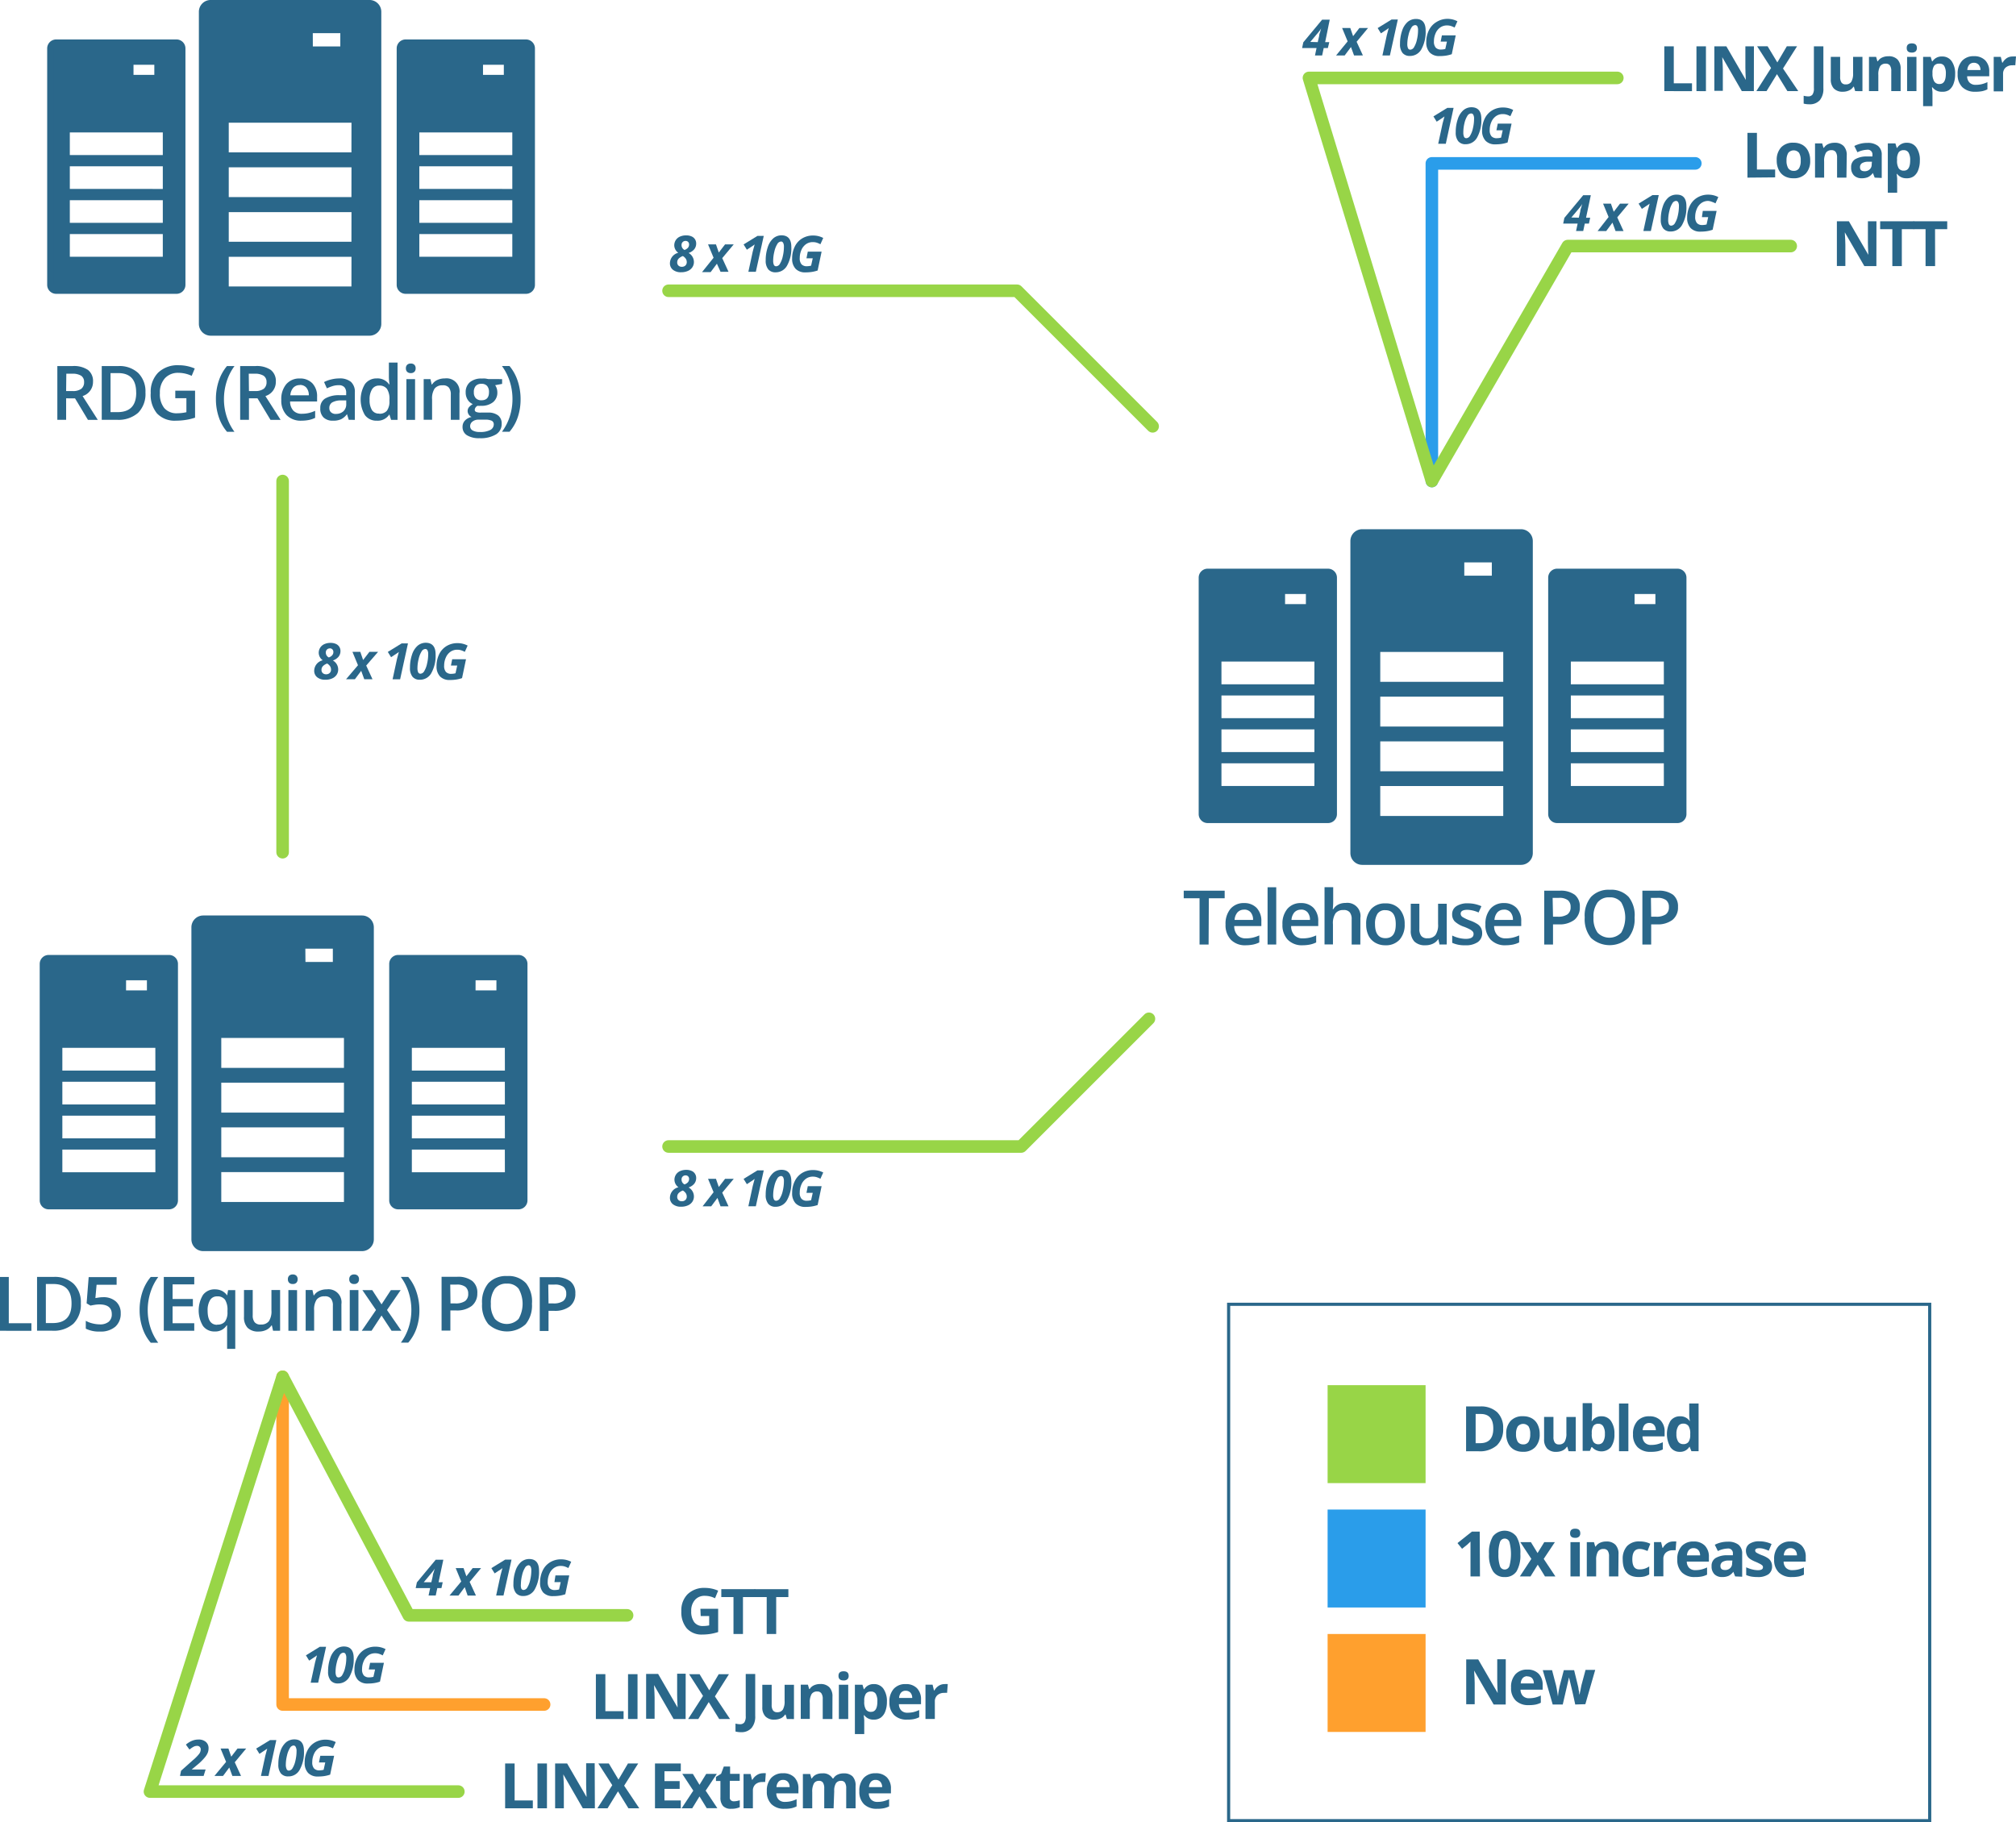 <svg id="Layer_2" data-name="Layer 2" xmlns="http://www.w3.org/2000/svg" viewBox="0 0 321 290.21"><title>infrastructure-diagram</title><path d="M58.83.64H33.55a1.24,1.24,0,0,0-1.24,1.24V51.58a1.24,1.24,0,0,0,1.24,1.24H58.83a1.24,1.24,0,0,0,1.24-1.24V1.89A1.24,1.24,0,0,0,58.83.64Zm-9.67,4h5.67v3.4H49.17Zm7.44,41.63H35.78V40.26H56.61Zm0-7.12H35.78V33.14H56.61Zm0-7.12H35.78V26H56.61Zm0-7.12H35.78V18.9H56.61Z" style="fill:#2a678a;stroke:#2a678a;stroke-miterlimit:10;stroke-width:1.287px"/><path d="M28.1,6.77H8.94A.94.94,0,0,0,8,7.72V45.37a.94.94,0,0,0,.94.94H28.1a.94.94,0,0,0,.94-.94V7.72A.94.94,0,0,0,28.1,6.77ZM20.77,9.83h4.29v2.58H20.77Zm5.64,31.55H10.63V36.79H26.41Zm0-5.4H10.63V31.4H26.41Zm0-5.4H10.63V26H26.41Zm0-5.4H10.63V20.6H26.41Z" style="fill:#2a678a;stroke:#2a678a;stroke-miterlimit:10;stroke-width:0.975px"/><path d="M83.75,6.77H64.59a.94.94,0,0,0-.94.94V45.37a.94.94,0,0,0,.94.94H83.75a.94.94,0,0,0,.94-.94V7.72A.94.94,0,0,0,83.75,6.77ZM76.42,9.83h4.29v2.58H76.42Zm5.64,31.55H66.28V36.79H82.06Zm0-5.4H66.28V31.4H82.06Zm0-5.4H66.28V26H82.06Zm0-5.4H66.28V20.6H82.06Z" style="fill:#2a678a;stroke:#2a678a;stroke-miterlimit:10;stroke-width:0.975px"/><path d="M10.53,63.44v3.42H9.13V58.3h2.42a4,4,0,0,1,2.46.62,2.23,2.23,0,0,1,.8,1.88,2.34,2.34,0,0,1-1.66,2.28l2.42,3.79H14l-2.05-3.42Zm0-1.16h1a2.22,2.22,0,0,0,1.42-.36,1.32,1.32,0,0,0,.44-1.08,1.16,1.16,0,0,0-.47-1,2.6,2.6,0,0,0-1.43-.32h-.93Z" style="fill:#2a678a"/><path d="M23.16,62.5A4.27,4.27,0,0,1,22,65.74a4.73,4.73,0,0,1-3.39,1.12H16.2V58.3h2.65A4.38,4.38,0,0,1,22,59.4,4.12,4.12,0,0,1,23.16,62.5Zm-1.48,0q0-3.08-2.88-3.08H17.6v6.22h1Q21.69,65.69,21.69,62.55Z" style="fill:#2a678a"/><path d="M27.91,62.22h3.15v4.3a9.12,9.12,0,0,1-1.49.36A10.51,10.51,0,0,1,28,67a3.86,3.86,0,0,1-3-1.15A4.64,4.64,0,0,1,24,62.58a4.33,4.33,0,0,1,1.19-3.24,4.47,4.47,0,0,1,3.28-1.17,6.38,6.38,0,0,1,2.54.52l-.49,1.17a5,5,0,0,0-2.09-.48,2.81,2.81,0,0,0-2.17.86,3.33,3.33,0,0,0-.8,2.36A3.52,3.52,0,0,0,26.16,65a2.6,2.6,0,0,0,2.07.82,6.79,6.79,0,0,0,1.45-.17V63.42H27.91Z" style="fill:#2a678a"/><path d="M34.38,63.58a9.08,9.08,0,0,1,.45-2.91,7.23,7.23,0,0,1,1.31-2.37h1.2a8.38,8.38,0,0,0-1.25,2.47,9.21,9.21,0,0,0-.43,2.8,9,9,0,0,0,.43,2.77,8.37,8.37,0,0,0,1.24,2.43H36.15a6.91,6.91,0,0,1-1.31-2.33A8.84,8.84,0,0,1,34.38,63.58Z" style="fill:#2a678a"/><path d="M39.64,63.44v3.42h-1.4V58.3h2.42a4,4,0,0,1,2.46.62,2.23,2.23,0,0,1,.8,1.88,2.34,2.34,0,0,1-1.66,2.28l2.42,3.79H43.07L41,63.44Zm0-1.16h1A2.22,2.22,0,0,0,42,61.92a1.32,1.32,0,0,0,.44-1.08,1.16,1.16,0,0,0-.47-1,2.6,2.6,0,0,0-1.43-.32h-.93Z" style="fill:#2a678a"/><path d="M48,67a3.13,3.13,0,0,1-2.36-.88,3.35,3.35,0,0,1-.85-2.43,3.67,3.67,0,0,1,.79-2.5,2.73,2.73,0,0,1,2.17-.91,2.67,2.67,0,0,1,2,.78,3,3,0,0,1,.74,2.14v.74H46.19a2.13,2.13,0,0,0,.51,1.45,1.78,1.78,0,0,0,1.35.51,5,5,0,0,0,1.07-.11,5.61,5.61,0,0,0,1.06-.36v1.12a4.23,4.23,0,0,1-1,.34A6.25,6.25,0,0,1,48,67Zm-.25-5.67a1.38,1.38,0,0,0-1.05.42,2,2,0,0,0-.47,1.21h2.94a1.79,1.79,0,0,0-.39-1.22A1.32,1.32,0,0,0,47.74,61.31Z" style="fill:#2a678a"/><path d="M55.53,66.86l-.28-.9h0a2.65,2.65,0,0,1-.94.81A3,3,0,0,1,53,67a2.06,2.06,0,0,1-1.49-.52A1.93,1.93,0,0,1,51,65a1.71,1.71,0,0,1,.74-1.51A4.29,4.29,0,0,1,54,62.94l1.12,0v-.35a1.31,1.31,0,0,0-.29-.93,1.18,1.18,0,0,0-.9-.31,3.11,3.11,0,0,0-1,.15,7.21,7.21,0,0,0-.88.35l-.45-1a4.79,4.79,0,0,1,1.15-.42A5.31,5.31,0,0,1,54,60.27a2.8,2.8,0,0,1,1.87.54,2.11,2.11,0,0,1,.63,1.69v4.37Zm-2.05-.94a1.71,1.71,0,0,0,1.2-.42,1.52,1.52,0,0,0,.45-1.17v-.56l-.83,0a2.85,2.85,0,0,0-1.42.33,1,1,0,0,0-.44.89.87.87,0,0,0,.26.67A1.11,1.11,0,0,0,53.48,65.93Z" style="fill:#2a678a"/><path d="M60,67a2.26,2.26,0,0,1-1.89-.88,4.82,4.82,0,0,1,0-4.95A2.28,2.28,0,0,1,60,60.27a2.23,2.23,0,0,1,1.95.94h.07a8.25,8.25,0,0,1-.1-1.1V57.75h1.38v9.12H62.27L62,66H62A2.2,2.2,0,0,1,60,67Zm.37-1.11a1.5,1.5,0,0,0,1.24-.48,2.51,2.51,0,0,0,.4-1.55v-.19a2.9,2.9,0,0,0-.4-1.74,1.48,1.48,0,0,0-1.25-.52,1.27,1.27,0,0,0-1.12.59,3,3,0,0,0-.39,1.68,2.94,2.94,0,0,0,.38,1.64A1.29,1.29,0,0,0,60.39,65.87Z" style="fill:#2a678a"/><path d="M64.63,58.67a.76.76,0,0,1,.2-.57.79.79,0,0,1,.58-.2.77.77,0,0,1,.57.2.76.76,0,0,1,.2.57.75.75,0,0,1-.2.55.76.76,0,0,1-.57.2.78.78,0,0,1-.58-.2A.75.75,0,0,1,64.63,58.67Zm1.46,8.2H64.71V60.38h1.38Z" style="fill:#2a678a"/><path d="M73.16,66.86H71.78v-4a1.74,1.74,0,0,0-.3-1.12,1.17,1.17,0,0,0-1-.37,1.52,1.52,0,0,0-1.28.52,2.85,2.85,0,0,0-.4,1.73v3.23H67.46V60.38h1.08l.19.85h.07a1.92,1.92,0,0,1,.83-.71,2.79,2.79,0,0,1,1.2-.25,2.08,2.08,0,0,1,2.33,2.37Z" style="fill:#2a678a"/><path d="M79.95,60.38v.76l-1.11.21a1.79,1.79,0,0,1,.25.5,2,2,0,0,1,.1.63,1.94,1.94,0,0,1-.69,1.58,2.89,2.89,0,0,1-1.9.57,3.09,3.09,0,0,1-.56,0,.78.78,0,0,0-.45.64.36.36,0,0,0,.21.33,1.8,1.8,0,0,0,.76.11h1.13a2.51,2.51,0,0,1,1.63.46,1.61,1.61,0,0,1,.56,1.32,1.92,1.92,0,0,1-.91,1.7,4.78,4.78,0,0,1-2.62.6,3.62,3.62,0,0,1-2-.47,1.52,1.52,0,0,1-.7-1.34,1.42,1.42,0,0,1,.38-1,2,2,0,0,1,1.06-.57,1,1,0,0,1-.45-.38,1,1,0,0,1-.18-.55.94.94,0,0,1,.21-.62,2.37,2.37,0,0,1,.61-.5,1.8,1.8,0,0,1-.82-.71,2.08,2.08,0,0,1-.31-1.15,2.05,2.05,0,0,1,.67-1.63,2.8,2.8,0,0,1,1.9-.58,4.61,4.61,0,0,1,.58,0l.45.08Zm-5.09,7.49a.76.76,0,0,0,.4.69,2.21,2.21,0,0,0,1.13.24,3.41,3.41,0,0,0,1.68-.32,1,1,0,0,0,.55-.86.64.64,0,0,0-.3-.6,2.42,2.42,0,0,0-1.12-.18h-1a1.47,1.47,0,0,0-.94.28A.91.91,0,0,0,74.86,67.87Zm.59-5.39a1.3,1.3,0,0,0,.31.94,1.19,1.19,0,0,0,.9.33q1.2,0,1.2-1.28a1.45,1.45,0,0,0-.3-1,1.12,1.12,0,0,0-.9-.34,1.16,1.16,0,0,0-.91.34A1.43,1.43,0,0,0,75.45,62.48Z" style="fill:#2a678a"/><path d="M82.89,63.58a8.83,8.83,0,0,1-.45,2.87,6.87,6.87,0,0,1-1.31,2.31H79.93a8.41,8.41,0,0,0,1.24-2.43,9,9,0,0,0,.43-2.77,9.17,9.17,0,0,0-.43-2.8,8.47,8.47,0,0,0-1.25-2.47h1.2a7.19,7.19,0,0,1,1.31,2.38A9.12,9.12,0,0,1,82.89,63.58Z" style="fill:#2a678a"/><path d="M242.18,84.93H216.9a1.24,1.24,0,0,0-1.24,1.24v49.69a1.24,1.24,0,0,0,1.24,1.24h25.28a1.24,1.24,0,0,0,1.24-1.24V86.18A1.24,1.24,0,0,0,242.18,84.93Zm-9.67,4h5.67v3.4h-5.67ZM240,130.6H219.13v-6.05H240Zm0-7.12H219.13v-6.05H240Zm0-7.12H219.13v-6.05H240Zm0-7.12H219.13v-6.05H240Z" style="fill:#2a678a;stroke:#2a678a;stroke-miterlimit:10;stroke-width:1.287px"/><path d="M211.45,91.06H192.29a.94.94,0,0,0-.94.94v37.66a.94.94,0,0,0,.94.94h19.16a.94.94,0,0,0,.94-.94V92A.94.94,0,0,0,211.45,91.06Zm-7.32,3.06h4.29V96.7h-4.29Zm5.64,31.55H194v-4.59h15.78Zm0-5.4H194v-4.59h15.78Zm0-5.4H194v-4.59h15.78Zm0-5.4H194v-4.59h15.78Z" style="fill:#2a678a;stroke:#2a678a;stroke-miterlimit:10;stroke-width:0.975px"/><path d="M267.1,91.06H247.94A.94.94,0,0,0,247,92v37.66a.94.94,0,0,0,.94.94H267.1a.94.94,0,0,0,.94-.94V92A.94.94,0,0,0,267.1,91.06Zm-7.32,3.06h4.29V96.7h-4.29Zm5.64,31.55H249.63v-4.59h15.78Zm0-5.4H249.63v-4.59h15.78Zm0-5.4H249.63v-4.59h15.78Zm0-5.4H249.63v-4.59h15.78Z" style="fill:#2a678a;stroke:#2a678a;stroke-miterlimit:10;stroke-width:0.975px"/><path d="M192.44,150.43H191v-7.37h-2.52v-1.2H195v1.2h-2.52Z" style="fill:#2a678a"/><path d="M198.35,150.55a3.13,3.13,0,0,1-2.36-.88,3.35,3.35,0,0,1-.85-2.43,3.67,3.67,0,0,1,.79-2.5,2.73,2.73,0,0,1,2.17-.91,2.67,2.67,0,0,1,2,.78,3,3,0,0,1,.74,2.14v.74h-4.32a2.13,2.13,0,0,0,.51,1.45,1.78,1.78,0,0,0,1.35.51,5,5,0,0,0,1.07-.11,5.61,5.61,0,0,0,1.06-.36v1.12a4.23,4.23,0,0,1-1,.34A6.25,6.25,0,0,1,198.35,150.55Zm-.25-5.67a1.38,1.38,0,0,0-1.05.42,2,2,0,0,0-.47,1.21h2.94a1.79,1.79,0,0,0-.39-1.22A1.32,1.32,0,0,0,198.1,144.87Z" style="fill:#2a678a"/><path d="M203.21,150.43h-1.38v-9.12h1.38Z" style="fill:#2a678a"/><path d="M207.41,150.55a3.13,3.13,0,0,1-2.36-.88,3.35,3.35,0,0,1-.85-2.43,3.67,3.67,0,0,1,.79-2.5,2.73,2.73,0,0,1,2.17-.91,2.67,2.67,0,0,1,2,.78,3,3,0,0,1,.74,2.14v.74h-4.32a2.13,2.13,0,0,0,.51,1.45,1.78,1.78,0,0,0,1.35.51,5,5,0,0,0,1.07-.11,5.61,5.61,0,0,0,1.06-.36v1.12a4.23,4.23,0,0,1-1,.34A6.25,6.25,0,0,1,207.41,150.55Zm-.25-5.67a1.38,1.38,0,0,0-1.05.42,2,2,0,0,0-.47,1.21h2.94a1.79,1.79,0,0,0-.39-1.22A1.32,1.32,0,0,0,207.16,144.87Z" style="fill:#2a678a"/><path d="M216.6,150.43h-1.38v-4a1.74,1.74,0,0,0-.3-1.12,1.17,1.17,0,0,0-1-.37,1.52,1.52,0,0,0-1.27.52,2.86,2.86,0,0,0-.41,1.74v3.22H210.9v-9.12h1.38v2.31a10.8,10.8,0,0,1-.07,1.19h.09a1.91,1.91,0,0,1,.78-.73,2.52,2.52,0,0,1,1.17-.26,2.09,2.09,0,0,1,2.36,2.37Z" style="fill:#2a678a"/><path d="M223.66,147.18a3.54,3.54,0,0,1-.81,2.48,2.92,2.92,0,0,1-2.27.89,3.11,3.11,0,0,1-1.61-.41A2.71,2.71,0,0,1,217.9,149a4,4,0,0,1-.37-1.78,3.51,3.51,0,0,1,.81-2.46,2.93,2.93,0,0,1,2.28-.88,2.85,2.85,0,0,1,2.23.91A3.5,3.5,0,0,1,223.66,147.18Zm-4.72,0q0,2.24,1.66,2.24t1.64-2.24q0-2.22-1.65-2.22a1.41,1.41,0,0,0-1.26.57A2.92,2.92,0,0,0,218.94,147.18Z" style="fill:#2a678a"/><path d="M229.21,150.43l-.19-.85H229a2,2,0,0,1-.82.71,2.73,2.73,0,0,1-1.21.26,2.38,2.38,0,0,1-1.76-.59,2.43,2.43,0,0,1-.58-1.78v-4.24H226v4a1.73,1.73,0,0,0,.3,1.12,1.16,1.16,0,0,0,1,.37,1.52,1.52,0,0,0,1.27-.52,2.86,2.86,0,0,0,.41-1.74v-3.23h1.38v6.48Z" style="fill:#2a678a"/><path d="M236,148.58a1.7,1.7,0,0,1-.69,1.46,3.31,3.31,0,0,1-2,.51,4.68,4.68,0,0,1-2.08-.39V149a5.11,5.11,0,0,0,2.13.53q1.27,0,1.27-.77a.61.61,0,0,0-.14-.41,1.66,1.66,0,0,0-.46-.34,8,8,0,0,0-.9-.4,4.15,4.15,0,0,1-1.51-.87,1.6,1.6,0,0,1-.4-1.12,1.48,1.48,0,0,1,.67-1.29,3.18,3.18,0,0,1,1.83-.46,5.17,5.17,0,0,1,2.16.46l-.45,1a4.81,4.81,0,0,0-1.76-.43q-1.09,0-1.09.62a.62.62,0,0,0,.28.52,6.25,6.25,0,0,0,1.24.58,5.66,5.66,0,0,1,1.17.57,1.7,1.7,0,0,1,.54.59A1.72,1.72,0,0,1,236,148.58Z" style="fill:#2a678a"/><path d="M239.73,150.55a3.13,3.13,0,0,1-2.36-.88,3.35,3.35,0,0,1-.85-2.43,3.67,3.67,0,0,1,.79-2.5,2.73,2.73,0,0,1,2.17-.91,2.67,2.67,0,0,1,2,.78,3,3,0,0,1,.74,2.14v.74h-4.32a2.13,2.13,0,0,0,.51,1.45,1.78,1.78,0,0,0,1.35.51,5,5,0,0,0,1.07-.11,5.61,5.61,0,0,0,1.06-.36v1.12a4.23,4.23,0,0,1-1,.34A6.25,6.25,0,0,1,239.73,150.55Zm-.25-5.67a1.38,1.38,0,0,0-1.05.42,2,2,0,0,0-.47,1.21h2.94a1.79,1.79,0,0,0-.39-1.22A1.32,1.32,0,0,0,239.48,144.87Z" style="fill:#2a678a"/><path d="M251.55,144.45a2.5,2.5,0,0,1-.88,2.06,3.87,3.87,0,0,1-2.5.71h-.89v3.21h-1.4v-8.57h2.47a3.73,3.73,0,0,1,2.41.66A2.36,2.36,0,0,1,251.55,144.45ZM247.28,146H248a2.67,2.67,0,0,0,1.58-.37,1.36,1.36,0,0,0,.5-1.17,1.33,1.33,0,0,0-.45-1.1,2.23,2.23,0,0,0-1.41-.36h-1Z" style="fill:#2a678a"/><path d="M260.27,146.13a4.69,4.69,0,0,1-1,3.25,4.4,4.4,0,0,1-5.94,0,4.72,4.72,0,0,1-1-3.27,4.64,4.64,0,0,1,1-3.26,3.85,3.85,0,0,1,3-1.14,3.78,3.78,0,0,1,3,1.15A4.68,4.68,0,0,1,260.27,146.13Zm-6.54,0a3.84,3.84,0,0,0,.64,2.4,2.6,2.6,0,0,0,3.78,0,4.87,4.87,0,0,0,0-4.8,2.23,2.23,0,0,0-1.88-.81,2.27,2.27,0,0,0-1.9.81A3.8,3.8,0,0,0,253.73,146.13Z" style="fill:#2a678a"/><path d="M267.18,144.45a2.5,2.5,0,0,1-.88,2.06,3.87,3.87,0,0,1-2.5.71h-.89v3.21h-1.4v-8.57H264a3.73,3.73,0,0,1,2.41.66A2.36,2.36,0,0,1,267.18,144.45ZM262.91,146h.74a2.67,2.67,0,0,0,1.58-.37,1.36,1.36,0,0,0,.5-1.17,1.33,1.33,0,0,0-.45-1.1,2.23,2.23,0,0,0-1.41-.36h-1Z" style="fill:#2a678a"/><path d="M57.64,146.45H32.36a1.24,1.24,0,0,0-1.24,1.24v49.69a1.24,1.24,0,0,0,1.24,1.24H57.64a1.24,1.24,0,0,0,1.24-1.24V147.7A1.24,1.24,0,0,0,57.64,146.45Zm-9.67,4h5.67v3.4H48Zm7.44,41.63H34.59v-6.05H55.41Zm0-7.12H34.59v-6.05H55.41Zm0-7.12H34.59v-6.05H55.41Zm0-7.12H34.59v-6.05H55.41Z" style="fill:#2a678a;stroke:#2a678a;stroke-miterlimit:10;stroke-width:1.287px"/><path d="M26.91,152.58H7.75a.94.94,0,0,0-.94.94v37.66a.94.94,0,0,0,.94.94H26.91a.94.94,0,0,0,.94-.94V153.52A.94.94,0,0,0,26.91,152.58Zm-7.32,3.06h4.29v2.58H19.58Zm5.64,31.55H9.44V182.6H25.22Zm0-5.4H9.44V177.2H25.22Zm0-5.4H9.44v-4.59H25.22Zm0-5.4H9.44v-4.59H25.22Z" style="fill:#2a678a;stroke:#2a678a;stroke-miterlimit:10;stroke-width:0.975px"/><path d="M82.56,152.58H63.4a.94.94,0,0,0-.94.94v37.66a.94.94,0,0,0,.94.94H82.56a.94.94,0,0,0,.94-.94V153.52A.94.94,0,0,0,82.56,152.58Zm-7.32,3.06h4.29v2.58H75.23Zm5.64,31.55H65.09V182.6H80.87Zm0-5.4H65.09V177.2H80.87Zm0-5.4H65.09v-4.59H80.87Zm0-5.4H65.09v-4.59H80.87Z" style="fill:#2a678a;stroke:#2a678a;stroke-miterlimit:10;stroke-width:0.975px"/><path d="M0,211.95v-8.57H1.4v7.37H5v1.2Z" style="fill:#2a678a"/><path d="M12.87,207.58a4.27,4.27,0,0,1-1.18,3.24,4.73,4.73,0,0,1-3.39,1.12H5.9v-8.57H8.55a4.38,4.38,0,0,1,3.18,1.1A4.12,4.12,0,0,1,12.87,207.58Zm-1.48,0q0-3.08-2.88-3.08H7.3v6.22h1Q11.39,210.77,11.39,207.63Z" style="fill:#2a678a"/><path d="M16.41,206.6a2.94,2.94,0,0,1,2.05.69,2.4,2.4,0,0,1,.76,1.87,2.73,2.73,0,0,1-.86,2.14,3.53,3.53,0,0,1-2.44.77,4.61,4.61,0,0,1-2.26-.46v-1.25a4.14,4.14,0,0,0,1.09.42,5,5,0,0,0,1.14.15,2.13,2.13,0,0,0,1.42-.42,1.52,1.52,0,0,0,.49-1.22q0-1.54-2-1.54a5.13,5.13,0,0,0-.68.06q-.4.06-.71.13l-.62-.36.33-4.18h4.45v1.22H15.38l-.19,2.12.5-.08A4.72,4.72,0,0,1,16.41,206.6Z" style="fill:#2a678a"/><path d="M22.23,208.66a9.08,9.08,0,0,1,.45-2.91A7.23,7.23,0,0,1,24,203.38h1.2a8.38,8.38,0,0,0-1.25,2.47,9.21,9.21,0,0,0-.43,2.8,9,9,0,0,0,.43,2.77,8.37,8.37,0,0,0,1.24,2.43H24a6.91,6.91,0,0,1-1.31-2.33A8.84,8.84,0,0,1,22.23,208.66Z" style="fill:#2a678a"/><path d="M30.93,211.95H26.08v-8.57h4.85v1.18H27.48v2.33h3.23v1.17H27.48v2.69h3.45Z" style="fill:#2a678a"/><path d="M34.2,212.06a2.24,2.24,0,0,1-1.88-.88,4.79,4.79,0,0,1,0-4.94,2.27,2.27,0,0,1,1.9-.89,2.55,2.55,0,0,1,1.09.23,2.29,2.29,0,0,1,.86.74h0l.15-.85h1.14v9.36H36.16v-2.75q0-.26,0-.54t0-.44h-.08A2.12,2.12,0,0,1,34.2,212.06Zm.39-1.1a1.46,1.46,0,0,0,1.25-.5,2.5,2.5,0,0,0,.38-1.51v-.22a3,3,0,0,0-.39-1.73,1.46,1.46,0,0,0-1.26-.53,1.26,1.26,0,0,0-1.12.59,3.05,3.05,0,0,0-.39,1.68Q33.06,211,34.6,211Z" style="fill:#2a678a"/><path d="M43.48,211.95l-.19-.85h-.07a2,2,0,0,1-.82.71,2.73,2.73,0,0,1-1.21.26,2.38,2.38,0,0,1-1.76-.59,2.43,2.43,0,0,1-.58-1.78v-4.24h1.39v4a1.73,1.73,0,0,0,.3,1.12,1.16,1.16,0,0,0,1,.37,1.52,1.52,0,0,0,1.27-.52,2.86,2.86,0,0,0,.41-1.74v-3.23h1.38v6.48Z" style="fill:#2a678a"/><path d="M45.84,203.75a.76.76,0,0,1,.2-.57.79.79,0,0,1,.58-.2.77.77,0,0,1,.57.2.76.76,0,0,1,.2.57.75.75,0,0,1-.2.55.76.76,0,0,1-.57.2.78.78,0,0,1-.58-.2A.75.75,0,0,1,45.84,203.75Zm1.46,8.2H45.92v-6.48H47.3Z" style="fill:#2a678a"/><path d="M54.37,211.95H53v-4a1.74,1.74,0,0,0-.3-1.12,1.17,1.17,0,0,0-1-.37,1.52,1.52,0,0,0-1.28.52,2.85,2.85,0,0,0-.4,1.73v3.23H48.67v-6.48h1.08l.19.85H50a1.92,1.92,0,0,1,.83-.71,2.79,2.79,0,0,1,1.2-.25,2.08,2.08,0,0,1,2.33,2.37Z" style="fill:#2a678a"/><path d="M55.61,203.75a.76.76,0,0,1,.2-.57.79.79,0,0,1,.58-.2.77.77,0,0,1,.57.2.76.76,0,0,1,.2.57.75.75,0,0,1-.2.55.76.76,0,0,1-.57.2.78.78,0,0,1-.58-.2A.75.75,0,0,1,55.61,203.75Zm1.46,8.2H55.69v-6.48h1.38Z" style="fill:#2a678a"/><path d="M59.87,208.64l-2.17-3.17h1.57l1.48,2.27,1.49-2.27h1.56l-2.18,3.17,2.29,3.31H62.35l-1.6-2.43-1.59,2.43H57.6Z" style="fill:#2a678a"/><path d="M66.78,208.66a8.83,8.83,0,0,1-.45,2.87A6.87,6.87,0,0,1,65,213.84H63.83a8.41,8.41,0,0,0,1.24-2.43,9,9,0,0,0,.43-2.77,9.17,9.17,0,0,0-.43-2.8,8.47,8.47,0,0,0-1.25-2.47H65a7.19,7.19,0,0,1,1.31,2.38A9.12,9.12,0,0,1,66.78,208.66Z" style="fill:#2a678a"/><path d="M76,206A2.5,2.5,0,0,1,75.1,208a3.87,3.87,0,0,1-2.5.71h-.89v3.21h-1.4v-8.57h2.47a3.73,3.73,0,0,1,2.41.66A2.36,2.36,0,0,1,76,206Zm-4.27,1.59h.74a2.67,2.67,0,0,0,1.58-.37,1.36,1.36,0,0,0,.5-1.17,1.33,1.33,0,0,0-.45-1.1,2.23,2.23,0,0,0-1.41-.36h-1Z" style="fill:#2a678a"/><path d="M84.7,207.65a4.69,4.69,0,0,1-1,3.25,4.4,4.4,0,0,1-5.94,0,4.72,4.72,0,0,1-1-3.27,4.64,4.64,0,0,1,1-3.26,3.85,3.85,0,0,1,3-1.14,3.78,3.78,0,0,1,3,1.15A4.68,4.68,0,0,1,84.7,207.65Zm-6.54,0a3.84,3.84,0,0,0,.64,2.4,2.6,2.6,0,0,0,3.78,0,4.87,4.87,0,0,0,0-4.8,2.23,2.23,0,0,0-1.88-.81,2.27,2.27,0,0,0-1.9.81A3.8,3.8,0,0,0,78.16,207.65Z" style="fill:#2a678a"/><path d="M91.61,206a2.5,2.5,0,0,1-.88,2.06,3.87,3.87,0,0,1-2.5.71h-.89v3.21h-1.4v-8.57H88.4a3.73,3.73,0,0,1,2.41.66A2.36,2.36,0,0,1,91.61,206Zm-4.27,1.59h.74a2.67,2.67,0,0,0,1.58-.37,1.36,1.36,0,0,0,.5-1.17,1.33,1.33,0,0,0-.45-1.1,2.23,2.23,0,0,0-1.41-.36h-1Z" style="fill:#2a678a"/><polyline points="106.45 46.31 161.94 46.31 183.53 67.9" style="fill:none;stroke:#98d547;stroke-linecap:round;stroke-linejoin:round;stroke-width:2px"/><polyline points="86.64 271.47 45 271.47 45 219.28" style="fill:none;stroke:#ffa02e;stroke-linecap:round;stroke-linejoin:round;stroke-width:2px"/><polyline points="269.94 26.02 227.99 26.02 227.99 76.61" style="fill:none;stroke:#2a9dea;stroke-linecap:round;stroke-linejoin:round;stroke-width:2px"/><line x1="45" y1="76.61" x2="45" y2="135.73" style="fill:none;stroke:#98d547;stroke-linecap:round;stroke-linejoin:round;stroke-width:2px"/><polyline points="257.52 12.41 208.42 12.41 227.99 76.61 249.63 39.19 285.13 39.19" style="fill:none;stroke:#98d547;stroke-linecap:round;stroke-linejoin:round;stroke-width:2px"/><polyline points="106.45 182.6 162.6 182.6 182.94 162.26" style="fill:none;stroke:#98d547;stroke-linecap:round;stroke-linejoin:round;stroke-width:2px"/><polyline points="99.85 257.27 65.09 257.27 45 219.28 23.88 285.34 72.98 285.34" style="fill:none;stroke:#98d547;stroke-linecap:round;stroke-linejoin:round;stroke-width:2px"/><rect x="211.39" y="260.24" width="15.6" height="15.6" style="fill:#ffa02e"/><rect x="211.39" y="240.42" width="15.6" height="15.6" style="fill:#2a9dea"/><rect x="211.39" y="220.61" width="15.6" height="15.6" style="fill:#98d547"/><path d="M109.27,37.49a2,2,0,0,1,.84.16,1.2,1.2,0,0,1,.74,1.14,1.41,1.41,0,0,1-.31.91,1.94,1.94,0,0,1-.9.59,1.65,1.65,0,0,1,.85,1.43,1.52,1.52,0,0,1-.25.85,1.62,1.62,0,0,1-.71.58,2.57,2.57,0,0,1-1.07.21,2,2,0,0,1-1.31-.39,1.29,1.29,0,0,1-.48-1.05A1.74,1.74,0,0,1,108,40.26a1.48,1.48,0,0,1-.64-1.17,1.54,1.54,0,0,1,.23-.83,1.5,1.5,0,0,1,.66-.57A2.33,2.33,0,0,1,109.27,37.49Zm-.54,3.29a1.78,1.78,0,0,0-.68.42.85.85,0,0,0-.22.6.66.66,0,0,0,.2.5.74.74,0,0,0,.53.19.79.79,0,0,0,.58-.21.72.72,0,0,0,.21-.54,1,1,0,0,0-.14-.51A1.49,1.49,0,0,0,108.73,40.78Zm.44-2.41a.63.63,0,0,0-.47.18.64.64,0,0,0-.18.47.85.85,0,0,0,.48.79q.72-.28.72-.86a.56.56,0,0,0-.15-.42A.55.55,0,0,0,109.16,38.37Z" style="fill:#2a678a"/><path d="M113.62,41.05l-.88-2.13H114l.45,1.3,1-1.3h1.38L115,41.11l1,2.18h-1.27L114.15,42l-1,1.34h-1.37Z" style="fill:#2a678a"/><path d="M120.35,43.29h-1.19l.7-3.24q.14-.59.3-1.12l-.24.18q-.21.15-1,.66l-.52-.84,2.21-1.36h1Z" style="fill:#2a678a"/><path d="M126,39.34a5.67,5.67,0,0,1-.66,2.93,2.05,2.05,0,0,1-1.85,1.1,1.45,1.45,0,0,1-1.17-.48,2.17,2.17,0,0,1-.4-1.43,6.32,6.32,0,0,1,.33-2.1,3.14,3.14,0,0,1,.89-1.41,2,2,0,0,1,1.3-.47Q126,37.49,126,39.34Zm-1.66-.87a.74.74,0,0,0-.58.41,3.76,3.76,0,0,0-.46,1.18,6.12,6.12,0,0,0-.19,1.44,1.65,1.65,0,0,0,.11.68.39.39,0,0,0,.38.23.74.74,0,0,0,.59-.41,3.77,3.77,0,0,0,.45-1.18,6.48,6.48,0,0,0,.18-1.51,1.28,1.28,0,0,0-.12-.63A.39.39,0,0,0,124.34,38.46Z" style="fill:#2a678a"/><path d="M128.62,40.08h2.2l-.63,3a5.39,5.39,0,0,1-1,.24,6.64,6.64,0,0,1-.95.06,2.06,2.06,0,0,1-1.56-.57,2.29,2.29,0,0,1-.55-1.65,4.21,4.21,0,0,1,.42-1.89,3.08,3.08,0,0,1,1.18-1.3,3.31,3.31,0,0,1,1.75-.46,3.44,3.44,0,0,1,1.6.39l-.45,1a3.48,3.48,0,0,0-.58-.25,2,2,0,0,0-.63-.09,1.84,1.84,0,0,0-1.07.32,2.15,2.15,0,0,0-.74.92,3.13,3.13,0,0,0-.27,1.29,1.44,1.44,0,0,0,.28,1,1.11,1.11,0,0,0,.87.31,2.71,2.71,0,0,0,.66-.09l.26-1.17h-1Z" style="fill:#2a678a"/><path d="M52.63,102.39a2,2,0,0,1,.84.16,1.2,1.2,0,0,1,.74,1.14,1.41,1.41,0,0,1-.31.91,1.94,1.94,0,0,1-.9.59,1.65,1.65,0,0,1,.85,1.43,1.52,1.52,0,0,1-.25.85,1.62,1.62,0,0,1-.71.58,2.57,2.57,0,0,1-1.07.21,2,2,0,0,1-1.31-.39,1.29,1.29,0,0,1-.48-1.05,1.74,1.74,0,0,1,1.36-1.66,1.48,1.48,0,0,1-.64-1.17,1.54,1.54,0,0,1,.23-.83,1.5,1.5,0,0,1,.66-.57A2.33,2.33,0,0,1,52.63,102.39Zm-.54,3.29a1.78,1.78,0,0,0-.68.42.85.85,0,0,0-.22.6.66.66,0,0,0,.2.5.74.74,0,0,0,.53.19.79.79,0,0,0,.58-.21.72.72,0,0,0,.21-.54,1,1,0,0,0-.14-.51A1.49,1.49,0,0,0,52.08,105.67Zm.44-2.41a.63.63,0,0,0-.47.18.64.64,0,0,0-.18.47.85.85,0,0,0,.48.79q.72-.28.72-.86a.56.56,0,0,0-.15-.42A.55.55,0,0,0,52.52,103.26Z" style="fill:#2a678a"/><path d="M57,105.95l-.88-2.13h1.25l.45,1.3,1-1.3h1.38L58.31,106l1,2.18H58l-.49-1.34-1,1.34H55.1Z" style="fill:#2a678a"/><path d="M63.71,108.19H62.51l.7-3.24q.14-.59.3-1.12l-.24.18q-.21.15-1,.66l-.52-.84,2.21-1.36h1Z" style="fill:#2a678a"/><path d="M69.36,104.23a5.67,5.67,0,0,1-.66,2.93,2.05,2.05,0,0,1-1.85,1.1,1.45,1.45,0,0,1-1.17-.48,2.17,2.17,0,0,1-.4-1.43,6.32,6.32,0,0,1,.33-2.1,3.14,3.14,0,0,1,.89-1.41,2,2,0,0,1,1.3-.47Q69.36,102.39,69.36,104.23Zm-1.66-.87a.74.74,0,0,0-.58.41,3.76,3.76,0,0,0-.46,1.18,6.12,6.12,0,0,0-.19,1.44,1.65,1.65,0,0,0,.11.68.39.39,0,0,0,.38.23.74.74,0,0,0,.59-.41A3.77,3.77,0,0,0,68,105.7a6.48,6.48,0,0,0,.18-1.51,1.28,1.28,0,0,0-.12-.63A.39.39,0,0,0,67.7,103.36Z" style="fill:#2a678a"/><path d="M72,105h2.2l-.63,3a5.39,5.39,0,0,1-1,.24,6.64,6.64,0,0,1-.95.06,2.06,2.06,0,0,1-1.56-.57,2.29,2.29,0,0,1-.55-1.65,4.21,4.21,0,0,1,.42-1.89,3.08,3.08,0,0,1,1.18-1.3,3.31,3.31,0,0,1,1.75-.46,3.44,3.44,0,0,1,1.6.39l-.45,1a3.48,3.48,0,0,0-.58-.25,2,2,0,0,0-.63-.09,1.84,1.84,0,0,0-1.07.32,2.15,2.15,0,0,0-.74.92,3.13,3.13,0,0,0-.27,1.29,1.44,1.44,0,0,0,.28,1,1.11,1.11,0,0,0,.87.31,2.71,2.71,0,0,0,.66-.09L72.8,106h-1Z" style="fill:#2a678a"/><path d="M109.27,186.32a2,2,0,0,1,.84.16,1.2,1.2,0,0,1,.74,1.14,1.41,1.41,0,0,1-.31.91,1.94,1.94,0,0,1-.9.59,1.65,1.65,0,0,1,.85,1.43,1.52,1.52,0,0,1-.25.85,1.62,1.62,0,0,1-.71.58,2.58,2.58,0,0,1-1.07.21,2,2,0,0,1-1.31-.39,1.29,1.29,0,0,1-.48-1.05,1.74,1.74,0,0,1,1.36-1.66,1.48,1.48,0,0,1-.64-1.17,1.54,1.54,0,0,1,.23-.83,1.5,1.5,0,0,1,.66-.57A2.32,2.32,0,0,1,109.27,186.32Zm-.54,3.29a1.77,1.77,0,0,0-.68.42.85.85,0,0,0-.22.6.66.66,0,0,0,.2.5.74.74,0,0,0,.53.19.79.79,0,0,0,.58-.21.73.73,0,0,0,.21-.54,1,1,0,0,0-.14-.51A1.49,1.49,0,0,0,108.73,189.61Zm.44-2.41a.63.63,0,0,0-.47.18.64.64,0,0,0-.18.47.85.85,0,0,0,.48.79q.72-.28.72-.86a.56.56,0,0,0-.15-.42A.55.55,0,0,0,109.16,187.2Z" style="fill:#2a678a"/><path d="M113.62,189.88l-.88-2.13H114l.45,1.3,1-1.3h1.38L115,189.95l1,2.18h-1.27l-.49-1.34-1,1.34h-1.37Z" style="fill:#2a678a"/><path d="M120.35,192.12h-1.19l.7-3.24q.14-.59.3-1.12l-.24.18q-.21.15-1,.66l-.52-.84,2.21-1.36h1Z" style="fill:#2a678a"/><path d="M126,188.17a5.67,5.67,0,0,1-.66,2.93,2.05,2.05,0,0,1-1.85,1.1,1.45,1.45,0,0,1-1.17-.48,2.17,2.17,0,0,1-.4-1.43,6.32,6.32,0,0,1,.33-2.1,3.14,3.14,0,0,1,.89-1.41,2,2,0,0,1,1.3-.47Q126,186.32,126,188.17Zm-1.66-.87a.74.74,0,0,0-.58.41,3.75,3.75,0,0,0-.46,1.18,6.12,6.12,0,0,0-.19,1.44,1.66,1.66,0,0,0,.11.68.39.39,0,0,0,.38.23.74.74,0,0,0,.59-.41,3.78,3.78,0,0,0,.45-1.18,6.49,6.49,0,0,0,.18-1.51,1.28,1.28,0,0,0-.12-.63A.39.39,0,0,0,124.34,187.3Z" style="fill:#2a678a"/><path d="M128.62,188.92h2.2l-.63,3a5.43,5.43,0,0,1-1,.24,6.64,6.64,0,0,1-.95.06,2.06,2.06,0,0,1-1.56-.57,2.29,2.29,0,0,1-.55-1.65,4.21,4.21,0,0,1,.42-1.89,3.07,3.07,0,0,1,1.18-1.3,3.3,3.3,0,0,1,1.75-.46,3.44,3.44,0,0,1,1.6.39l-.45,1a3.44,3.44,0,0,0-.58-.25,2,2,0,0,0-.63-.09,1.83,1.83,0,0,0-1.07.32,2.15,2.15,0,0,0-.74.92,3.13,3.13,0,0,0-.27,1.29,1.44,1.44,0,0,0,.28,1,1.11,1.11,0,0,0,.87.31,2.71,2.71,0,0,0,.66-.09l.26-1.17h-1Z" style="fill:#2a678a"/><path d="M211.43,7.65h-.66l-.25,1.18h-1.14l.25-1.18h-2.3l.19-.91,3-3.61h1.21L211,6.71h.66Zm-1.61-.94.23-1q0-.23.16-.64a5.74,5.74,0,0,1,.16-.55h0a5.39,5.39,0,0,1-.52.71l-1.22,1.45Z" style="fill:#2a678a"/><path d="M214.58,6.59l-.88-2.13H215l.45,1.3,1-1.3h1.38l-1.82,2.19,1,2.18H215.6l-.49-1.34-1,1.34h-1.37Z" style="fill:#2a678a"/><path d="M221.31,8.83h-1.19l.7-3.24q.14-.59.3-1.12l-.24.18q-.21.15-1,.66l-.52-.84,2.21-1.36h1Z" style="fill:#2a678a"/><path d="M227,4.88a5.67,5.67,0,0,1-.66,2.93,2.05,2.05,0,0,1-1.85,1.1,1.45,1.45,0,0,1-1.17-.48,2.17,2.17,0,0,1-.4-1.43,6.32,6.32,0,0,1,.33-2.1,3.14,3.14,0,0,1,.89-1.41,2,2,0,0,1,1.3-.47Q227,3,227,4.88ZM225.31,4a.74.74,0,0,0-.58.41,3.76,3.76,0,0,0-.46,1.18A6.12,6.12,0,0,0,224.08,7a1.65,1.65,0,0,0,.11.68.39.39,0,0,0,.38.23.74.74,0,0,0,.59-.41,3.77,3.77,0,0,0,.45-1.18,6.48,6.48,0,0,0,.18-1.51,1.28,1.28,0,0,0-.12-.63A.39.39,0,0,0,225.31,4Z" style="fill:#2a678a"/><path d="M229.59,5.63h2.2l-.63,3a5.39,5.39,0,0,1-1,.24,6.64,6.64,0,0,1-.95.06,2.06,2.06,0,0,1-1.56-.57,2.29,2.29,0,0,1-.55-1.65,4.21,4.21,0,0,1,.42-1.89,3.08,3.08,0,0,1,1.18-1.3A3.31,3.31,0,0,1,230.46,3a3.44,3.44,0,0,1,1.6.39l-.45,1a3.48,3.48,0,0,0-.58-.25,2,2,0,0,0-.63-.09,1.84,1.84,0,0,0-1.07.32,2.15,2.15,0,0,0-.74.92,3.13,3.13,0,0,0-.27,1.29,1.44,1.44,0,0,0,.28,1,1.11,1.11,0,0,0,.87.31,2.71,2.71,0,0,0,.66-.09l.26-1.17h-1Z" style="fill:#2a678a"/><path d="M253,35.61h-.66l-.25,1.18h-1.14l.25-1.18h-2.3l.19-.91,3-3.61h1.21l-.76,3.59h.66Zm-1.61-.94.23-1q0-.23.16-.64a5.74,5.74,0,0,1,.16-.55h0a5.39,5.39,0,0,1-.52.71l-1.22,1.45Z" style="fill:#2a678a"/><path d="M256.13,34.56l-.88-2.13h1.25l.45,1.3,1-1.3h1.38l-1.82,2.19,1,2.18h-1.27l-.49-1.34-1,1.34h-1.37Z" style="fill:#2a678a"/><path d="M262.86,36.79h-1.19l.7-3.24q.14-.59.3-1.12l-.24.18q-.21.15-1,.66l-.52-.84,2.21-1.36h1Z" style="fill:#2a678a"/><path d="M268.52,32.84a5.67,5.67,0,0,1-.66,2.93,2.05,2.05,0,0,1-1.85,1.1,1.45,1.45,0,0,1-1.17-.48,2.17,2.17,0,0,1-.4-1.43,6.32,6.32,0,0,1,.33-2.1,3.14,3.14,0,0,1,.89-1.41A2,2,0,0,1,267,31Q268.52,31,268.52,32.84ZM266.85,32a.74.74,0,0,0-.58.41,3.76,3.76,0,0,0-.46,1.18,6.12,6.12,0,0,0-.19,1.44,1.65,1.65,0,0,0,.11.68.39.39,0,0,0,.38.23.74.74,0,0,0,.59-.41,3.77,3.77,0,0,0,.45-1.18,6.48,6.48,0,0,0,.18-1.51,1.28,1.28,0,0,0-.12-.63A.39.39,0,0,0,266.85,32Z" style="fill:#2a678a"/><path d="M271.13,33.59h2.2l-.63,3a5.39,5.39,0,0,1-1,.24,6.64,6.64,0,0,1-.95.06,2.06,2.06,0,0,1-1.56-.57,2.29,2.29,0,0,1-.55-1.65,4.21,4.21,0,0,1,.42-1.89,3.08,3.08,0,0,1,1.18-1.3A3.31,3.31,0,0,1,272,31a3.44,3.44,0,0,1,1.6.39l-.45,1a3.48,3.48,0,0,0-.58-.25A2,2,0,0,0,272,32a1.84,1.84,0,0,0-1.07.32,2.15,2.15,0,0,0-.74.92,3.13,3.13,0,0,0-.27,1.29,1.44,1.44,0,0,0,.28,1,1.11,1.11,0,0,0,.87.31,2.71,2.71,0,0,0,.66-.09l.26-1.17h-1Z" style="fill:#2a678a"/><path d="M230.21,22.9H229l.7-3.24q.14-.59.3-1.12l-.24.18q-.21.15-1,.66l-.52-.84,2.21-1.36h1Z" style="fill:#2a678a"/><path d="M235.87,18.94a5.67,5.67,0,0,1-.66,2.93,2.05,2.05,0,0,1-1.85,1.1,1.45,1.45,0,0,1-1.17-.48,2.17,2.17,0,0,1-.4-1.43,6.32,6.32,0,0,1,.33-2.1,3.14,3.14,0,0,1,.89-1.41,2,2,0,0,1,1.3-.47Q235.87,17.1,235.87,18.94Zm-1.66-.87a.74.74,0,0,0-.58.41,3.76,3.76,0,0,0-.46,1.18A6.12,6.12,0,0,0,233,21.1a1.65,1.65,0,0,0,.11.68.39.39,0,0,0,.38.23.74.74,0,0,0,.59-.41,3.77,3.77,0,0,0,.45-1.18,6.48,6.48,0,0,0,.18-1.51,1.28,1.28,0,0,0-.12-.63A.39.39,0,0,0,234.2,18.07Z" style="fill:#2a678a"/><path d="M238.48,19.69h2.2l-.63,3a5.39,5.39,0,0,1-1,.24,6.64,6.64,0,0,1-.95.06,2.06,2.06,0,0,1-1.56-.57,2.29,2.29,0,0,1-.55-1.65,4.21,4.21,0,0,1,.42-1.89,3.08,3.08,0,0,1,1.18-1.3,3.31,3.31,0,0,1,1.75-.46,3.44,3.44,0,0,1,1.6.39l-.45,1a3.48,3.48,0,0,0-.58-.25,2,2,0,0,0-.63-.09,1.84,1.84,0,0,0-1.07.32,2.15,2.15,0,0,0-.74.92,3.13,3.13,0,0,0-.27,1.29,1.44,1.44,0,0,0,.28,1,1.11,1.11,0,0,0,.87.31,2.71,2.71,0,0,0,.66-.09l.26-1.17h-1Z" style="fill:#2a678a"/><path d="M50.66,268H49.47l.7-3.24q.14-.59.3-1.12l-.24.18q-.21.15-1,.66l-.52-.84,2.21-1.36h1Z" style="fill:#2a678a"/><path d="M56.32,264.09a5.67,5.67,0,0,1-.66,2.93,2.05,2.05,0,0,1-1.85,1.1,1.45,1.45,0,0,1-1.17-.48,2.17,2.17,0,0,1-.4-1.43,6.32,6.32,0,0,1,.33-2.1,3.14,3.14,0,0,1,.89-1.41,2,2,0,0,1,1.3-.47Q56.32,262.24,56.32,264.09Zm-1.66-.87a.74.74,0,0,0-.58.41,3.75,3.75,0,0,0-.46,1.18,6.12,6.12,0,0,0-.19,1.44,1.66,1.66,0,0,0,.11.68.39.39,0,0,0,.38.23.74.74,0,0,0,.59-.41,3.78,3.78,0,0,0,.45-1.18,6.49,6.49,0,0,0,.18-1.51,1.28,1.28,0,0,0-.12-.63A.39.39,0,0,0,54.65,263.22Z" style="fill:#2a678a"/><path d="M58.93,264.83h2.2l-.63,3a5.43,5.43,0,0,1-1,.24,6.64,6.64,0,0,1-.95.06,2.06,2.06,0,0,1-1.56-.57,2.29,2.29,0,0,1-.55-1.65,4.21,4.21,0,0,1,.42-1.89,3.07,3.07,0,0,1,1.18-1.3,3.3,3.3,0,0,1,1.75-.46,3.44,3.44,0,0,1,1.6.39l-.45,1a3.44,3.44,0,0,0-.58-.25,2,2,0,0,0-.63-.09,1.83,1.83,0,0,0-1.07.32,2.15,2.15,0,0,0-.74.92,3.13,3.13,0,0,0-.27,1.29,1.44,1.44,0,0,0,.28,1,1.11,1.11,0,0,0,.87.31,2.71,2.71,0,0,0,.66-.09l.26-1.17h-1Z" style="fill:#2a678a"/><path d="M70.29,252.93h-.66l-.25,1.18H68.24l.25-1.18h-2.3l.19-.91,3-3.61h1.21L69.83,252h.66ZM68.68,252l.23-1q0-.23.16-.64a5.64,5.64,0,0,1,.16-.55h0a5.42,5.42,0,0,1-.52.71L67.47,252Z" style="fill:#2a678a"/><path d="M73.44,251.88l-.88-2.13h1.25l.45,1.3,1-1.3H76.6l-1.82,2.19,1,2.18H74.46L74,252.78l-1,1.34H71.57Z" style="fill:#2a678a"/><path d="M80.17,254.11H79l.7-3.24q.14-.59.3-1.12l-.24.18q-.21.15-1,.66l-.52-.84,2.21-1.36h1Z" style="fill:#2a678a"/><path d="M85.83,250.16a5.67,5.67,0,0,1-.66,2.93,2.05,2.05,0,0,1-1.85,1.1,1.45,1.45,0,0,1-1.17-.48,2.17,2.17,0,0,1-.4-1.43,6.32,6.32,0,0,1,.33-2.1,3.14,3.14,0,0,1,.89-1.41,2,2,0,0,1,1.3-.47Q85.83,248.31,85.83,250.16Zm-1.66-.87a.74.74,0,0,0-.58.41,3.75,3.75,0,0,0-.46,1.18,6.12,6.12,0,0,0-.19,1.44A1.66,1.66,0,0,0,83,253a.39.39,0,0,0,.38.23.74.74,0,0,0,.59-.41,3.78,3.78,0,0,0,.45-1.18,6.49,6.49,0,0,0,.18-1.51,1.28,1.28,0,0,0-.12-.63A.39.39,0,0,0,84.17,249.29Z" style="fill:#2a678a"/><path d="M88.44,250.91h2.2l-.63,3a5.43,5.43,0,0,1-1,.24,6.64,6.64,0,0,1-.95.06,2.06,2.06,0,0,1-1.56-.57A2.29,2.29,0,0,1,86,252a4.21,4.21,0,0,1,.42-1.89,3.07,3.07,0,0,1,1.18-1.3,3.3,3.3,0,0,1,1.75-.46,3.44,3.44,0,0,1,1.6.39l-.45,1a3.44,3.44,0,0,0-.58-.25,2,2,0,0,0-.63-.09,1.83,1.83,0,0,0-1.07.32,2.15,2.15,0,0,0-.74.92,3.13,3.13,0,0,0-.27,1.29,1.44,1.44,0,0,0,.28,1,1.11,1.11,0,0,0,.87.31,2.71,2.71,0,0,0,.66-.09l.26-1.17h-1Z" style="fill:#2a678a"/><path d="M32.42,282.85H28.66l.17-.83,1.86-1.66a6.76,6.76,0,0,0,1-1,1.22,1.22,0,0,0,.27-.7.55.55,0,0,0-.59-.6,1.22,1.22,0,0,0-.53.13,3.56,3.56,0,0,0-.67.46l-.57-.79a3.64,3.64,0,0,1,1-.62,2.64,2.64,0,0,1,1-.19,1.72,1.72,0,0,1,1.18.38,1.29,1.29,0,0,1,.43,1,1.94,1.94,0,0,1-.16.79,2.89,2.89,0,0,1-.48.73,8.81,8.81,0,0,1-1,1l-1.05.87v0h2.22Z" style="fill:#2a678a"/><path d="M36,280.61l-.88-2.13h1.25l.45,1.3,1-1.3h1.38l-1.82,2.19,1,2.18H37l-.49-1.34-1,1.34H34.14Z" style="fill:#2a678a"/><path d="M42.75,282.85H41.55l.7-3.24q.14-.59.3-1.12l-.24.18q-.21.15-1,.66l-.52-.84L43,277.14h1Z" style="fill:#2a678a"/><path d="M48.4,278.89a5.67,5.67,0,0,1-.66,2.93,2,2,0,0,1-1.85,1.1,1.44,1.44,0,0,1-1.17-.48,2.17,2.17,0,0,1-.4-1.43,6.32,6.32,0,0,1,.33-2.1,3.14,3.14,0,0,1,.89-1.41,2,2,0,0,1,1.3-.47Q48.4,277,48.4,278.89ZM46.74,278a.74.74,0,0,0-.58.41,3.76,3.76,0,0,0-.46,1.18,6.13,6.13,0,0,0-.19,1.44,1.65,1.65,0,0,0,.11.68A.39.39,0,0,0,46,282a.74.74,0,0,0,.59-.41,3.77,3.77,0,0,0,.45-1.18,6.48,6.48,0,0,0,.18-1.51,1.28,1.28,0,0,0-.12-.63A.39.39,0,0,0,46.74,278Z" style="fill:#2a678a"/><path d="M51,279.64h2.2l-.63,3a5.35,5.35,0,0,1-1,.24,6.64,6.64,0,0,1-.95.06,2.06,2.06,0,0,1-1.56-.57,2.29,2.29,0,0,1-.55-1.65,4.22,4.22,0,0,1,.42-1.89,3.09,3.09,0,0,1,1.18-1.3,3.31,3.31,0,0,1,1.75-.46,3.44,3.44,0,0,1,1.6.39l-.45,1a3.52,3.52,0,0,0-.58-.25,2,2,0,0,0-.63-.09,1.84,1.84,0,0,0-1.07.32,2.16,2.16,0,0,0-.74.92,3.14,3.14,0,0,0-.27,1.29,1.44,1.44,0,0,0,.28,1,1.11,1.11,0,0,0,.87.31,2.71,2.71,0,0,0,.66-.09l.26-1.17h-1Z" style="fill:#2a678a"/><rect x="195.63" y="207.73" width="111.63" height="82.24" style="fill:none;stroke:#2a678a;stroke-miterlimit:10;stroke-width:0.5px"/><path d="M265,14.51V7.38h1.51v5.89h2.9v1.25Z" style="fill:#2a678a"/><path d="M270.12,14.51V7.38h1.51v7.14Z" style="fill:#2a678a"/><path d="M279.26,14.51h-1.92l-3.11-5.4h0q.09,1.43.09,2v3.36h-1.35V7.38h1.91l3.1,5.35h0q-.07-1.39-.07-2V7.38h1.36Z" style="fill:#2a678a"/><path d="M286.33,14.51H284.6l-1.66-2.7-1.66,2.7h-1.62L282,10.83l-2.22-3.46h1.67L283,9.94l1.51-2.57h1.63l-2.24,3.54Z" style="fill:#2a678a"/><path d="M288.08,16.61a3.3,3.3,0,0,1-.89-.11V15.25a3,3,0,0,0,.71.1.81.81,0,0,0,.71-.31,1.73,1.73,0,0,0,.21-1V7.38h1.51v6.68a2.81,2.81,0,0,1-.57,1.9A2.12,2.12,0,0,1,288.08,16.61Z" style="fill:#2a678a"/><path d="M295.39,14.51l-.2-.7h-.08a1.57,1.57,0,0,1-.68.59,2.32,2.32,0,0,1-1,.21A1.91,1.91,0,0,1,292,14.1a2.07,2.07,0,0,1-.49-1.48V9.06H293v3.19a1.53,1.53,0,0,0,.21.89.76.76,0,0,0,.67.3,1,1,0,0,0,.9-.42,2.59,2.59,0,0,0,.28-1.38V9.06h1.49v5.46Z" style="fill:#2a678a"/><path d="M302.63,14.51h-1.49V11.33a1.53,1.53,0,0,0-.21-.89.76.76,0,0,0-.67-.3,1,1,0,0,0-.9.42,2.59,2.59,0,0,0-.28,1.38v2.57h-1.49V9.06h1.14l.2.7H299a1.57,1.57,0,0,1,.69-.6,2.33,2.33,0,0,1,1-.2,1.91,1.91,0,0,1,1.45.52,2.07,2.07,0,0,1,.49,1.49Z" style="fill:#2a678a"/><path d="M303.6,7.64q0-.73.81-.73t.81.73a.71.71,0,0,1-.2.54.85.85,0,0,1-.61.19Q303.6,8.38,303.6,7.64Zm1.55,6.87h-1.49V9.06h1.49Z" style="fill:#2a678a"/><path d="M309.21,14.61a1.81,1.81,0,0,1-1.51-.7h-.08q.08.68.08.79v2.21h-1.49V9.06h1.21l.21.71h.07A1.72,1.72,0,0,1,309.25,9a1.77,1.77,0,0,1,1.51.75,3.45,3.45,0,0,1,.55,2.08,4.1,4.1,0,0,1-.26,1.52,2.13,2.13,0,0,1-.73,1A1.87,1.87,0,0,1,309.21,14.61Zm-.44-4.47a.94.94,0,0,0-.81.34,2,2,0,0,0-.26,1.12v.16A2.3,2.3,0,0,0,308,13a.93.93,0,0,0,.83.38q1,0,1-1.65a2.36,2.36,0,0,0-.25-1.21A.84.84,0,0,0,308.77,10.14Z" style="fill:#2a678a"/><path d="M314.51,14.61a2.82,2.82,0,0,1-2.06-.73,2.76,2.76,0,0,1-.74-2.06,3,3,0,0,1,.69-2.12,2.44,2.44,0,0,1,1.9-.75,2.4,2.4,0,0,1,1.8.66,2.49,2.49,0,0,1,.64,1.82v.72h-3.52a1.43,1.43,0,0,0,.38,1,1.32,1.32,0,0,0,1,.36,4.1,4.1,0,0,0,.93-.1,4.65,4.65,0,0,0,.92-.33v1.15a3.48,3.48,0,0,1-.83.29A5.27,5.27,0,0,1,314.51,14.61ZM314.3,10a.94.94,0,0,0-.74.3,1.39,1.39,0,0,0-.31.85h2.09a1.24,1.24,0,0,0-.29-.85A1,1,0,0,0,314.3,10Z" style="fill:#2a678a"/><path d="M320.5,9a2.4,2.4,0,0,1,.5,0l-.11,1.4a1.7,1.7,0,0,0-.44,0,1.58,1.58,0,0,0-1.11.37,1.32,1.32,0,0,0-.4,1v2.78h-1.49V9.06h1.13l.22.92h.07a2.06,2.06,0,0,1,.69-.74A1.69,1.69,0,0,1,320.5,9Z" style="fill:#2a678a"/><path d="M94.88,273.78v-7.14h1.51v5.89h2.9v1.25Z" style="fill:#2a678a"/><path d="M100,273.78v-7.14h1.51v7.14Z" style="fill:#2a678a"/><path d="M109.17,273.78h-1.92l-3.11-5.4h0q.09,1.43.09,2v3.36h-1.35v-7.14h1.91l3.1,5.35h0q-.07-1.39-.07-2v-3.38h1.36Z" style="fill:#2a678a"/><path d="M116.24,273.78h-1.73l-1.66-2.7-1.66,2.7h-1.62l2.37-3.68-2.22-3.46h1.67l1.54,2.57,1.51-2.57h1.63l-2.24,3.54Z" style="fill:#2a678a"/><path d="M118,275.88a3.28,3.28,0,0,1-.89-.11v-1.26a2.94,2.94,0,0,0,.71.1.81.81,0,0,0,.71-.31,1.73,1.73,0,0,0,.21-1v-6.69h1.51v6.68a2.81,2.81,0,0,1-.57,1.9A2.12,2.12,0,0,1,118,275.88Z" style="fill:#2a678a"/><path d="M125.29,273.78l-.2-.7H125a1.58,1.58,0,0,1-.68.59,2.33,2.33,0,0,1-1,.21,1.91,1.91,0,0,1-1.45-.51,2.07,2.07,0,0,1-.49-1.48v-3.56h1.49v3.19a1.53,1.53,0,0,0,.21.89.77.77,0,0,0,.67.29,1,1,0,0,0,.9-.42,2.59,2.59,0,0,0,.28-1.38v-2.57h1.49v5.46Z" style="fill:#2a678a"/><path d="M132.54,273.78H131v-3.19a1.53,1.53,0,0,0-.21-.89.76.76,0,0,0-.67-.3,1,1,0,0,0-.9.42,2.59,2.59,0,0,0-.28,1.38v2.57H127.5v-5.46h1.14l.2.7h.08a1.57,1.57,0,0,1,.69-.6,2.33,2.33,0,0,1,1-.2,1.91,1.91,0,0,1,1.45.52,2.07,2.07,0,0,1,.49,1.49Z" style="fill:#2a678a"/><path d="M133.51,266.91q0-.73.81-.73t.81.73a.71.71,0,0,1-.2.54.86.86,0,0,1-.61.19Q133.51,267.64,133.51,266.91Zm1.55,6.87h-1.49v-5.46h1.49Z" style="fill:#2a678a"/><path d="M139.12,273.88a1.81,1.81,0,0,1-1.51-.7h-.08q.08.68.08.79v2.21h-1.49v-7.86h1.21l.21.71h.07a1.72,1.72,0,0,1,1.55-.81,1.77,1.77,0,0,1,1.51.75,3.46,3.46,0,0,1,.55,2.08,4.1,4.1,0,0,1-.26,1.52,2.13,2.13,0,0,1-.73,1A1.87,1.87,0,0,1,139.12,273.88Zm-.44-4.47a.94.94,0,0,0-.81.34,1.94,1.94,0,0,0-.26,1.12V271a2.3,2.3,0,0,0,.26,1.26.93.93,0,0,0,.83.38q1,0,1-1.65a2.35,2.35,0,0,0-.25-1.21A.84.84,0,0,0,138.68,269.41Z" style="fill:#2a678a"/><path d="M144.42,273.88a2.82,2.82,0,0,1-2.06-.73,2.75,2.75,0,0,1-.74-2.06,3,3,0,0,1,.69-2.12,2.44,2.44,0,0,1,1.9-.75,2.4,2.4,0,0,1,1.8.66,2.49,2.49,0,0,1,.64,1.82v.72h-3.52a1.43,1.43,0,0,0,.38,1,1.32,1.32,0,0,0,1,.36,4.1,4.1,0,0,0,.93-.1,4.62,4.62,0,0,0,.92-.33v1.15a3.46,3.46,0,0,1-.83.29A5.27,5.27,0,0,1,144.42,273.88Zm-.21-4.6a.94.94,0,0,0-.74.3,1.39,1.39,0,0,0-.31.85h2.09a1.24,1.24,0,0,0-.29-.85A1,1,0,0,0,144.21,269.28Z" style="fill:#2a678a"/><path d="M150.41,268.22a2.4,2.4,0,0,1,.5,0l-.11,1.4a1.72,1.72,0,0,0-.44,0,1.58,1.58,0,0,0-1.11.37,1.32,1.32,0,0,0-.4,1v2.78h-1.49v-5.46h1.13l.22.92h.07a2.06,2.06,0,0,1,.69-.74A1.69,1.69,0,0,1,150.41,268.22Z" style="fill:#2a678a"/><path d="M80.43,288v-7.14h1.51v5.89h2.9V288Z" style="fill:#2a678a"/><path d="M85.58,288v-7.14h1.51V288Z" style="fill:#2a678a"/><path d="M94.72,288H92.8l-3.11-5.4h0q.09,1.43.09,2V288H88.39v-7.14H90.3l3.1,5.35h0q-.07-1.39-.07-2v-3.38h1.36Z" style="fill:#2a678a"/><path d="M101.79,288h-1.73l-1.66-2.7L96.74,288H95.12l2.37-3.68-2.22-3.46h1.67l1.54,2.57,1.51-2.57h1.63l-2.24,3.54Z" style="fill:#2a678a"/><path d="M108.4,288h-4.11v-7.14h4.11v1.24h-2.6v1.57h2.42v1.24H105.8v1.84h2.6Z" style="fill:#2a678a"/><path d="M110.39,285.19l-1.76-2.67h1.69l1.06,1.74,1.07-1.74h1.69l-1.78,2.67,1.86,2.79h-1.69l-1.15-1.87L110.22,288h-1.69Z" style="fill:#2a678a"/><path d="M116.85,286.89a3.25,3.25,0,0,0,.94-.17v1.11a3.34,3.34,0,0,1-1.37.25,1.67,1.67,0,0,1-1.3-.45,2,2,0,0,1-.41-1.35v-2.63H114V283l.82-.5.43-1.15h1v1.16h1.53v1.12H116.2v2.63a.58.58,0,0,0,.18.47A.7.7,0,0,0,116.85,286.89Z" style="fill:#2a678a"/><path d="M121.44,282.42a2.4,2.4,0,0,1,.5,0l-.11,1.4a1.68,1.68,0,0,0-.44,0,1.58,1.58,0,0,0-1.11.37,1.32,1.32,0,0,0-.4,1V288h-1.49v-5.46h1.13l.22.92h.07a2.05,2.05,0,0,1,.69-.74A1.7,1.7,0,0,1,121.44,282.42Z" style="fill:#2a678a"/><path d="M124.9,288.08a2.82,2.82,0,0,1-2.06-.73,2.76,2.76,0,0,1-.74-2.06,3,3,0,0,1,.69-2.12,2.45,2.45,0,0,1,1.9-.75,2.4,2.4,0,0,1,1.8.66,2.49,2.49,0,0,1,.64,1.82v.72h-3.52a1.43,1.43,0,0,0,.38,1,1.32,1.32,0,0,0,1,.36,4.1,4.1,0,0,0,.93-.1,4.68,4.68,0,0,0,.92-.33v1.15a3.51,3.51,0,0,1-.83.29A5.26,5.26,0,0,1,124.9,288.08Zm-.21-4.6a.94.94,0,0,0-.74.3,1.39,1.39,0,0,0-.31.85h2.09a1.24,1.24,0,0,0-.29-.85A1,1,0,0,0,124.69,283.48Z" style="fill:#2a678a"/><path d="M132.73,288h-1.49v-3.19a1.61,1.61,0,0,0-.2-.89.7.7,0,0,0-.62-.29.9.9,0,0,0-.83.42,2.75,2.75,0,0,0-.26,1.38V288h-1.49v-5.46H129l.2.7h.08a1.51,1.51,0,0,1,.63-.59,2.06,2.06,0,0,1,1-.21,1.71,1.71,0,0,1,1.66.8h.13a1.47,1.47,0,0,1,.65-.59,2.15,2.15,0,0,1,1-.21,1.9,1.9,0,0,1,1.4.48,2.09,2.09,0,0,1,.48,1.53V288h-1.49v-3.19a1.62,1.62,0,0,0-.2-.89.7.7,0,0,0-.62-.29.93.93,0,0,0-.82.39,2.21,2.21,0,0,0-.27,1.24Z" style="fill:#2a678a"/><path d="M139.63,288.08a2.82,2.82,0,0,1-2.06-.73,2.75,2.75,0,0,1-.74-2.06,3,3,0,0,1,.69-2.12,2.45,2.45,0,0,1,1.9-.75,2.4,2.4,0,0,1,1.8.66,2.49,2.49,0,0,1,.64,1.82v.72h-3.52a1.44,1.44,0,0,0,.38,1,1.32,1.32,0,0,0,1,.36,4.09,4.09,0,0,0,.93-.1,4.7,4.7,0,0,0,.92-.33v1.15a3.52,3.52,0,0,1-.83.29A5.26,5.26,0,0,1,139.63,288.08Zm-.21-4.6a.94.94,0,0,0-.74.3,1.39,1.39,0,0,0-.31.85h2.09a1.24,1.24,0,0,0-.29-.85A1,1,0,0,0,139.42,283.48Z" style="fill:#2a678a"/><path d="M239.34,227.5a3.52,3.52,0,0,1-1,2.7,4.09,4.09,0,0,1-2.9.94h-2V224h2.24a3.77,3.77,0,0,1,2.71.92A3.39,3.39,0,0,1,239.34,227.5Zm-1.57,0q0-2.3-2-2.3h-.81v4.65h.65Q237.77,229.88,237.77,227.53Z" style="fill:#2a678a"/><path d="M245.16,228.39a2.93,2.93,0,0,1-.7,2.08,2.55,2.55,0,0,1-2,.75,2.74,2.74,0,0,1-1.39-.34,2.29,2.29,0,0,1-.92-1,3.32,3.32,0,0,1-.32-1.5,2.92,2.92,0,0,1,.7-2.08,2.56,2.56,0,0,1,2-.74,2.75,2.75,0,0,1,1.39.34,2.28,2.28,0,0,1,.92,1A3.29,3.29,0,0,1,245.16,228.39Zm-3.77,0a2.3,2.3,0,0,0,.27,1.23,1,1,0,0,0,.87.42.94.94,0,0,0,.86-.41,2.32,2.32,0,0,0,.26-1.23,2.25,2.25,0,0,0-.26-1.22,1.12,1.12,0,0,0-1.72,0A2.25,2.25,0,0,0,241.39,228.39Z" style="fill:#2a678a"/><path d="M249.76,231.13l-.2-.7h-.08a1.57,1.57,0,0,1-.68.59,2.31,2.31,0,0,1-1,.21,1.91,1.91,0,0,1-1.45-.52,2.07,2.07,0,0,1-.49-1.48v-3.56h1.49v3.19a1.53,1.53,0,0,0,.21.89.76.76,0,0,0,.67.3,1,1,0,0,0,.9-.42,2.59,2.59,0,0,0,.28-1.38v-2.57h1.49v5.46Z" style="fill:#2a678a"/><path d="M255,225.57a1.77,1.77,0,0,1,1.51.75,3.46,3.46,0,0,1,.55,2.07,3.4,3.4,0,0,1-.56,2.09,2,2,0,0,1-3,0h-.1l-.25.6H252v-7.6h1.49v1.77q0,.34-.06,1.08h.06A1.72,1.72,0,0,1,255,225.57Zm-.48,1.19a.94.94,0,0,0-.81.34,2,2,0,0,0-.26,1.12v.16a2.3,2.3,0,0,0,.26,1.26.93.93,0,0,0,.83.38.83.83,0,0,0,.73-.42,2.28,2.28,0,0,0,.27-1.23,2.17,2.17,0,0,0-.27-1.21A.86.86,0,0,0,254.52,226.76Z" style="fill:#2a678a"/><path d="M259.28,231.13h-1.49v-7.6h1.49Z" style="fill:#2a678a"/><path d="M262.82,231.23a2.82,2.82,0,0,1-2.06-.73,2.76,2.76,0,0,1-.74-2.06,3,3,0,0,1,.69-2.12,2.45,2.45,0,0,1,1.9-.75,2.4,2.4,0,0,1,1.8.66,2.49,2.49,0,0,1,.64,1.82v.72h-3.52a1.43,1.43,0,0,0,.38,1,1.32,1.32,0,0,0,1,.36,4.1,4.1,0,0,0,.93-.1,4.68,4.68,0,0,0,.92-.33v1.15a3.51,3.51,0,0,1-.83.29A5.26,5.26,0,0,1,262.82,231.23Zm-.21-4.6a.94.94,0,0,0-.74.3,1.39,1.39,0,0,0-.31.85h2.09a1.24,1.24,0,0,0-.29-.85A1,1,0,0,0,262.61,226.63Z" style="fill:#2a678a"/><path d="M267.48,231.23a1.77,1.77,0,0,1-1.51-.75,4.19,4.19,0,0,1,0-4.16,1.82,1.82,0,0,1,1.54-.75,1.78,1.78,0,0,1,1.57.8h0a6.11,6.11,0,0,1-.11-1.09v-1.75h1.49v7.6h-1.14l-.29-.71H269A1.7,1.7,0,0,1,267.48,231.23ZM268,230a1,1,0,0,0,.84-.33,1.93,1.93,0,0,0,.29-1.13v-.16a2.23,2.23,0,0,0-.27-1.26,1,1,0,0,0-.88-.38.87.87,0,0,0-.77.42,2.26,2.26,0,0,0-.28,1.23,2.13,2.13,0,0,0,.28,1.21A.91.91,0,0,0,268,230Z" style="fill:#2a678a"/><path d="M235.65,251.07h-1.51v-4.81l0-.74q-.38.38-.52.49l-.82.66-.73-.91,2.3-1.83h1.24Z" style="fill:#2a678a"/><path d="M242.08,247.5a5,5,0,0,1-.61,2.77,2.13,2.13,0,0,1-1.89.9,2.1,2.1,0,0,1-1.86-.93,4.9,4.9,0,0,1-.63-2.74,5,5,0,0,1,.61-2.79,2.37,2.37,0,0,1,3.75,0A4.92,4.92,0,0,1,242.08,247.5Zm-3.49,0a5.56,5.56,0,0,0,.23,1.88.79.79,0,0,0,1.53,0,7.63,7.63,0,0,0,0-3.76.79.79,0,0,0-1.52,0A5.55,5.55,0,0,0,238.59,247.5Z" style="fill:#2a678a"/><path d="M243.83,248.28l-1.76-2.67h1.69l1.06,1.74,1.07-1.74h1.69l-1.78,2.67,1.86,2.79H246l-1.15-1.87-1.15,1.87H242Z" style="fill:#2a678a"/><path d="M250,244.2q0-.73.81-.73t.81.73a.71.71,0,0,1-.2.54.86.86,0,0,1-.61.19Q250,244.93,250,244.2Zm1.55,6.87h-1.49v-5.46h1.49Z" style="fill:#2a678a"/><path d="M257.68,251.07H256.2v-3.19A1.53,1.53,0,0,0,256,247a.76.76,0,0,0-.67-.3,1,1,0,0,0-.9.42,2.59,2.59,0,0,0-.28,1.38v2.57h-1.49v-5.46h1.14l.2.7h.08a1.57,1.57,0,0,1,.69-.6,2.33,2.33,0,0,1,1-.2,1.91,1.91,0,0,1,1.45.52,2.07,2.07,0,0,1,.49,1.49Z" style="fill:#2a678a"/><path d="M260.93,251.17q-2.55,0-2.55-2.8a3,3,0,0,1,.69-2.13,2.6,2.6,0,0,1,2-.74,3.79,3.79,0,0,1,1.7.37l-.44,1.15c-.23-.09-.45-.17-.65-.23a2.1,2.1,0,0,0-.61-.09q-1.16,0-1.16,1.65t1.16,1.6a2.66,2.66,0,0,0,.8-.11,2.89,2.89,0,0,0,.73-.36v1.27a2.39,2.39,0,0,1-.73.32A4.1,4.1,0,0,1,260.93,251.17Z" style="fill:#2a678a"/><path d="M266.41,245.51a2.4,2.4,0,0,1,.5,0l-.11,1.4a1.72,1.72,0,0,0-.44,0,1.58,1.58,0,0,0-1.11.37,1.32,1.32,0,0,0-.4,1v2.78h-1.49v-5.46h1.13l.22.92h.07a2,2,0,0,1,.69-.74A1.69,1.69,0,0,1,266.41,245.51Z" style="fill:#2a678a"/><path d="M269.87,251.17a2.82,2.82,0,0,1-2.06-.73,2.75,2.75,0,0,1-.74-2.06,3,3,0,0,1,.69-2.12,2.44,2.44,0,0,1,1.9-.75,2.4,2.4,0,0,1,1.8.66,2.49,2.49,0,0,1,.64,1.82v.72h-3.52a1.43,1.43,0,0,0,.38,1,1.32,1.32,0,0,0,1,.36,4.1,4.1,0,0,0,.93-.1,4.62,4.62,0,0,0,.92-.33v1.15a3.46,3.46,0,0,1-.83.29A5.27,5.27,0,0,1,269.87,251.17Zm-.21-4.6a.94.94,0,0,0-.74.3,1.39,1.39,0,0,0-.31.85h2.09a1.24,1.24,0,0,0-.29-.85A1,1,0,0,0,269.66,246.57Z" style="fill:#2a678a"/><path d="M276.28,251.07l-.29-.74h0a2.19,2.19,0,0,1-.77.66,2.5,2.5,0,0,1-1,.18,1.68,1.68,0,0,1-1.24-.45,1.72,1.72,0,0,1-.45-1.28,1.44,1.44,0,0,1,.61-1.28,3.52,3.52,0,0,1,1.83-.46l.95,0v-.24a.74.74,0,0,0-.85-.83,3.87,3.87,0,0,0-1.54.4l-.49-1a4.45,4.45,0,0,1,2.09-.49,2.61,2.61,0,0,1,1.68.48,1.77,1.77,0,0,1,.59,1.46v3.64Zm-.44-2.53-.58,0a1.86,1.86,0,0,0-1,.23.74.74,0,0,0-.32.65q0,.63.72.63a1.14,1.14,0,0,0,.83-.3,1,1,0,0,0,.31-.79Z" style="fill:#2a678a"/><path d="M282.16,249.45a1.5,1.5,0,0,1-.58,1.28,2.88,2.88,0,0,1-1.75.44,5.49,5.49,0,0,1-1-.08,3.83,3.83,0,0,1-.79-.24v-1.23a5.15,5.15,0,0,0,.94.33,3.79,3.79,0,0,0,.92.13q.81,0,.81-.47a.39.39,0,0,0-.11-.29,1.56,1.56,0,0,0-.37-.25q-.26-.14-.7-.33a4.38,4.38,0,0,1-.93-.49,1.37,1.37,0,0,1-.43-.51A1.71,1.71,0,0,1,278,247a1.3,1.3,0,0,1,.56-1.12,2.74,2.74,0,0,1,1.6-.4,4.54,4.54,0,0,1,1.92.43l-.45,1.07q-.41-.18-.77-.29a2.43,2.43,0,0,0-.73-.11q-.66,0-.66.36a.42.42,0,0,0,.21.35,5.72,5.72,0,0,0,.93.43,4.36,4.36,0,0,1,.94.48,1.43,1.43,0,0,1,.44.52A1.59,1.59,0,0,1,282.16,249.45Z" style="fill:#2a678a"/><path d="M285.29,251.17a2.82,2.82,0,0,1-2.06-.73,2.75,2.75,0,0,1-.74-2.06,3,3,0,0,1,.69-2.12,2.44,2.44,0,0,1,1.9-.75,2.4,2.4,0,0,1,1.8.66,2.49,2.49,0,0,1,.64,1.82v.72H284a1.43,1.43,0,0,0,.38,1,1.32,1.32,0,0,0,1,.36,4.1,4.1,0,0,0,.93-.1,4.61,4.61,0,0,0,.92-.33v1.15a3.46,3.46,0,0,1-.83.29A5.27,5.27,0,0,1,285.29,251.17Zm-.21-4.6a.94.94,0,0,0-.74.3,1.39,1.39,0,0,0-.31.85h2.09a1.24,1.24,0,0,0-.29-.85A1,1,0,0,0,285.08,246.57Z" style="fill:#2a678a"/><path d="M239.75,271.47h-1.92l-3.11-5.4h0q.09,1.43.09,2v3.36h-1.35v-7.14h1.91l3.1,5.35h0q-.07-1.39-.07-2v-3.38h1.36Z" style="fill:#2a678a"/><path d="M243.4,271.57a2.82,2.82,0,0,1-2.06-.73,2.75,2.75,0,0,1-.74-2.06,3,3,0,0,1,.69-2.12,2.44,2.44,0,0,1,1.9-.75,2.4,2.4,0,0,1,1.8.66,2.49,2.49,0,0,1,.64,1.82v.72h-3.52a1.43,1.43,0,0,0,.38,1,1.32,1.32,0,0,0,1,.36,4.1,4.1,0,0,0,.93-.1,4.62,4.62,0,0,0,.92-.33v1.15a3.46,3.46,0,0,1-.83.29A5.27,5.27,0,0,1,243.4,271.57Zm-.21-4.6a.94.94,0,0,0-.74.3,1.39,1.39,0,0,0-.31.85h2.09a1.24,1.24,0,0,0-.29-.85A1,1,0,0,0,243.19,267Z" style="fill:#2a678a"/><path d="M250.82,271.47l-.42-1.91-.57-2.41h0l-1,4.32h-1.6L245.65,266h1.48l.63,2.42q.15.65.31,1.79h0a10,10,0,0,1,.17-1.18l.08-.42L249,266h1.64l.64,2.62.06.32c0,.14.05.29.08.45s0,.31.07.46,0,.27,0,.36h0q0-.35.16-1c.07-.41.13-.68.16-.83l.65-2.42H254l-1.57,5.46Z" style="fill:#2a678a"/><path d="M278.24,28.29V21.16h1.51V27h2.9v1.25Z" style="fill:#2a678a"/><path d="M288.23,25.56a2.93,2.93,0,0,1-.7,2.08,2.55,2.55,0,0,1-2,.75,2.74,2.74,0,0,1-1.39-.34,2.29,2.29,0,0,1-.92-1,3.32,3.32,0,0,1-.32-1.5,2.92,2.92,0,0,1,.7-2.08,2.56,2.56,0,0,1,2-.74,2.75,2.75,0,0,1,1.39.34,2.28,2.28,0,0,1,.92,1A3.29,3.29,0,0,1,288.23,25.56Zm-3.77,0a2.29,2.29,0,0,0,.27,1.23,1,1,0,0,0,.87.42.94.94,0,0,0,.86-.41,2.32,2.32,0,0,0,.26-1.23,2.25,2.25,0,0,0-.26-1.22,1.12,1.12,0,0,0-1.72,0A2.25,2.25,0,0,0,284.46,25.56Z" style="fill:#2a678a"/><path d="M294,28.29h-1.49V25.11a1.53,1.53,0,0,0-.21-.89.76.76,0,0,0-.67-.3,1,1,0,0,0-.9.42,2.59,2.59,0,0,0-.28,1.38v2.57H289V22.84h1.14l.2.7h.08a1.57,1.57,0,0,1,.69-.6,2.33,2.33,0,0,1,1-.2,1.91,1.91,0,0,1,1.45.52,2.07,2.07,0,0,1,.49,1.49Z" style="fill:#2a678a"/><path d="M298.5,28.29l-.29-.74h0a2.2,2.2,0,0,1-.77.66,2.5,2.5,0,0,1-1,.18,1.68,1.68,0,0,1-1.24-.45,1.72,1.72,0,0,1-.45-1.28,1.44,1.44,0,0,1,.61-1.28,3.52,3.52,0,0,1,1.83-.46l.95,0v-.24a.74.74,0,0,0-.85-.83,3.87,3.87,0,0,0-1.54.4l-.49-1a4.44,4.44,0,0,1,2.09-.49,2.6,2.6,0,0,1,1.68.48,1.77,1.77,0,0,1,.59,1.46v3.64Zm-.44-2.53-.58,0a1.85,1.85,0,0,0-1,.23.74.74,0,0,0-.32.65q0,.63.72.63a1.14,1.14,0,0,0,.83-.3,1,1,0,0,0,.31-.79Z" style="fill:#2a678a"/><path d="M303.57,28.39a1.81,1.81,0,0,1-1.51-.7H302q.08.68.08.79V30.7h-1.49V22.84h1.21l.21.71h.07a1.72,1.72,0,0,1,1.55-.81,1.77,1.77,0,0,1,1.51.75,3.45,3.45,0,0,1,.55,2.08,4.1,4.1,0,0,1-.26,1.52,2.13,2.13,0,0,1-.73,1A1.87,1.87,0,0,1,303.57,28.39Zm-.44-4.47a.94.94,0,0,0-.81.34,2,2,0,0,0-.26,1.12v.16a2.3,2.3,0,0,0,.26,1.26.93.93,0,0,0,.83.38q1,0,1-1.65a2.36,2.36,0,0,0-.25-1.21A.84.84,0,0,0,303.13,23.92Z" style="fill:#2a678a"/><path d="M298.77,42.38h-1.92L293.74,37h0q.09,1.43.09,2v3.36h-1.35V35.24h1.91l3.1,5.35h0q-.07-1.39-.07-2V35.24h1.36Z" style="fill:#2a678a"/><path d="M302.82,42.38h-1.51V36.5h-1.94V35.24h5.39V36.5h-1.94Z" style="fill:#2a678a"/><path d="M308.12,42.38H306.6V36.5h-1.94V35.24h5.39V36.5h-1.94Z" style="fill:#2a678a"/><path d="M111.52,256.23h2.83v3.7a8,8,0,0,1-1.3.31,8.4,8.4,0,0,1-1.24.09,3.14,3.14,0,0,1-2.47-1,4,4,0,0,1-.85-2.73,3.6,3.6,0,0,1,1-2.7,3.75,3.75,0,0,1,2.74-1,5.3,5.3,0,0,1,2.12.44l-.5,1.21a3.59,3.59,0,0,0-1.63-.39,2,2,0,0,0-1.57.66,2.56,2.56,0,0,0-.59,1.77,2.85,2.85,0,0,0,.48,1.77,1.65,1.65,0,0,0,1.38.61,5,5,0,0,0,1-.1v-1.49h-1.35Z" style="fill:#2a678a"/><path d="M118.3,260.24h-1.51v-5.88h-1.94V253.1h5.39v1.26H118.3Z" style="fill:#2a678a"/><path d="M123.59,260.24h-1.51v-5.88h-1.94V253.1h5.39v1.26h-1.94Z" style="fill:#2a678a"/></svg>